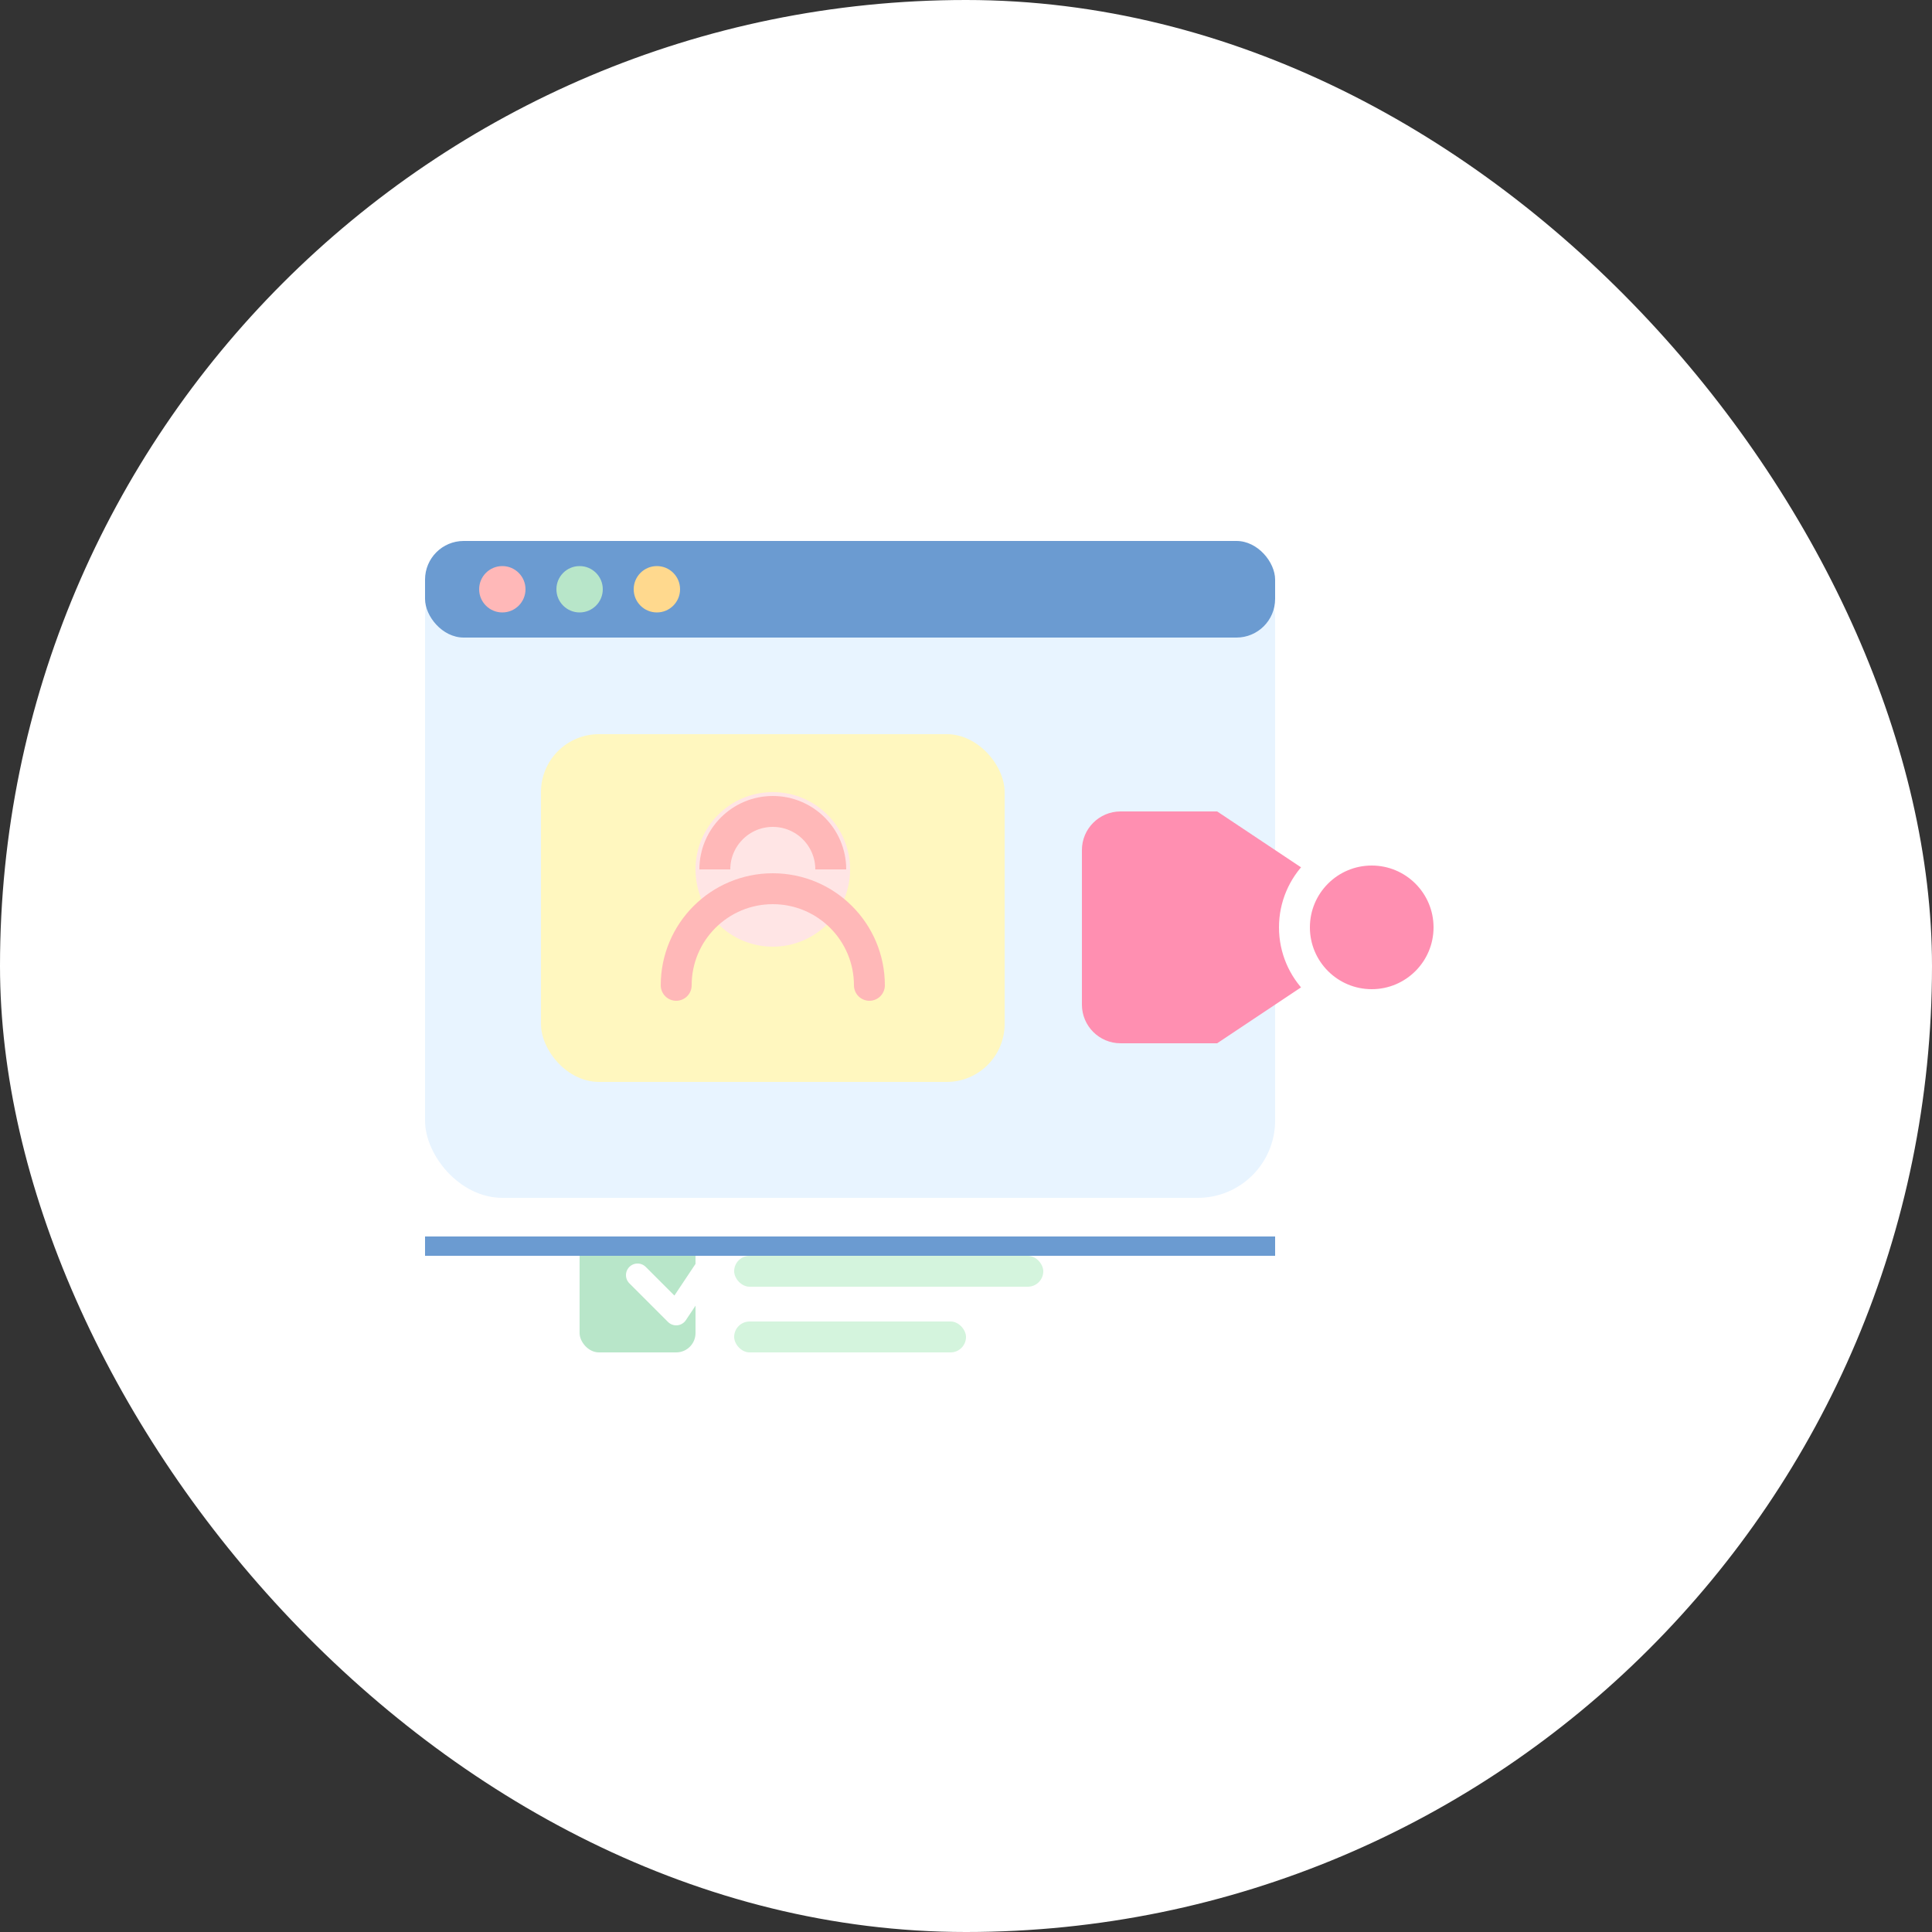 <svg width="50" height="50" viewBox="0 0 50 50" fill="none" xmlns="http://www.w3.org/2000/svg">
<rect x="0" y="0" width="50" height="50" fill="#333333" stroke="none"/>
<rect width="50" height="50" rx="25" fill="white"/>
<g clip-path="url(#clip0_telemedicine)">
<rect x="11" y="14" width="22" height="17" rx="2" fill="#E8F4FF"/>
<rect x="11" y="14" width="22" height="2.5" rx="1" fill="#6B9BD1"/>
<circle cx="13" cy="15.25" r="0.6" fill="#FFB8B8"/>
<circle cx="15" cy="15.25" r="0.6" fill="#B8E6C9"/>
<circle cx="17" cy="15.25" r="0.6" fill="#FFD98E"/>
<rect x="14" y="19" width="12" height="9" rx="1.5" fill="#FFF7BF"/>
<circle cx="20" cy="22.5" r="2" fill="#FFE5E5"/>
<path d="M18.5 22.5C18.5 21.672 19.172 21 20 21C20.828 21 21.5 21.672 21.5 22.5" stroke="#FFB8B8" stroke-width="0.8"/>
<path d="M17.5 25.5C17.5 24.119 18.619 23 20 23C21.381 23 22.5 24.119 22.5 25.5" stroke="#FFB8B8" stroke-width="0.8" stroke-linecap="round"/>
<path d="M28 24.5V22C28 21.448 28.448 21 29 21H31.5L36 24L31.5 27H29C28.448 27 28 26.552 28 26V23.5" fill="#FF8FB1"/>
<circle cx="35.5" cy="24" r="2" fill="#FF8FB1" stroke="white" stroke-width="0.8"/>
<rect x="15" y="32" width="3" height="3" rx="0.5" fill="#B8E6C9"/>
<path d="M16.5 33L17.5 34L18.5 32.5" stroke="white" stroke-width="0.6" stroke-linecap="round" stroke-linejoin="round"/>
<rect x="19" y="32.5" width="8" height="0.8" rx="0.4" fill="#D4F4DD"/>
<rect x="19" y="34.2" width="6" height="0.8" rx="0.4" fill="#D4F4DD"/>
<rect x="11" y="32" width="22" height="0.5" fill="#6B9BD1"/>
</g>
<defs>
<clipPath id="clip0_telemedicine">
<rect width="30" height="30" fill="white" transform="translate(10 10)"/>
</clipPath>
</defs>
</svg>